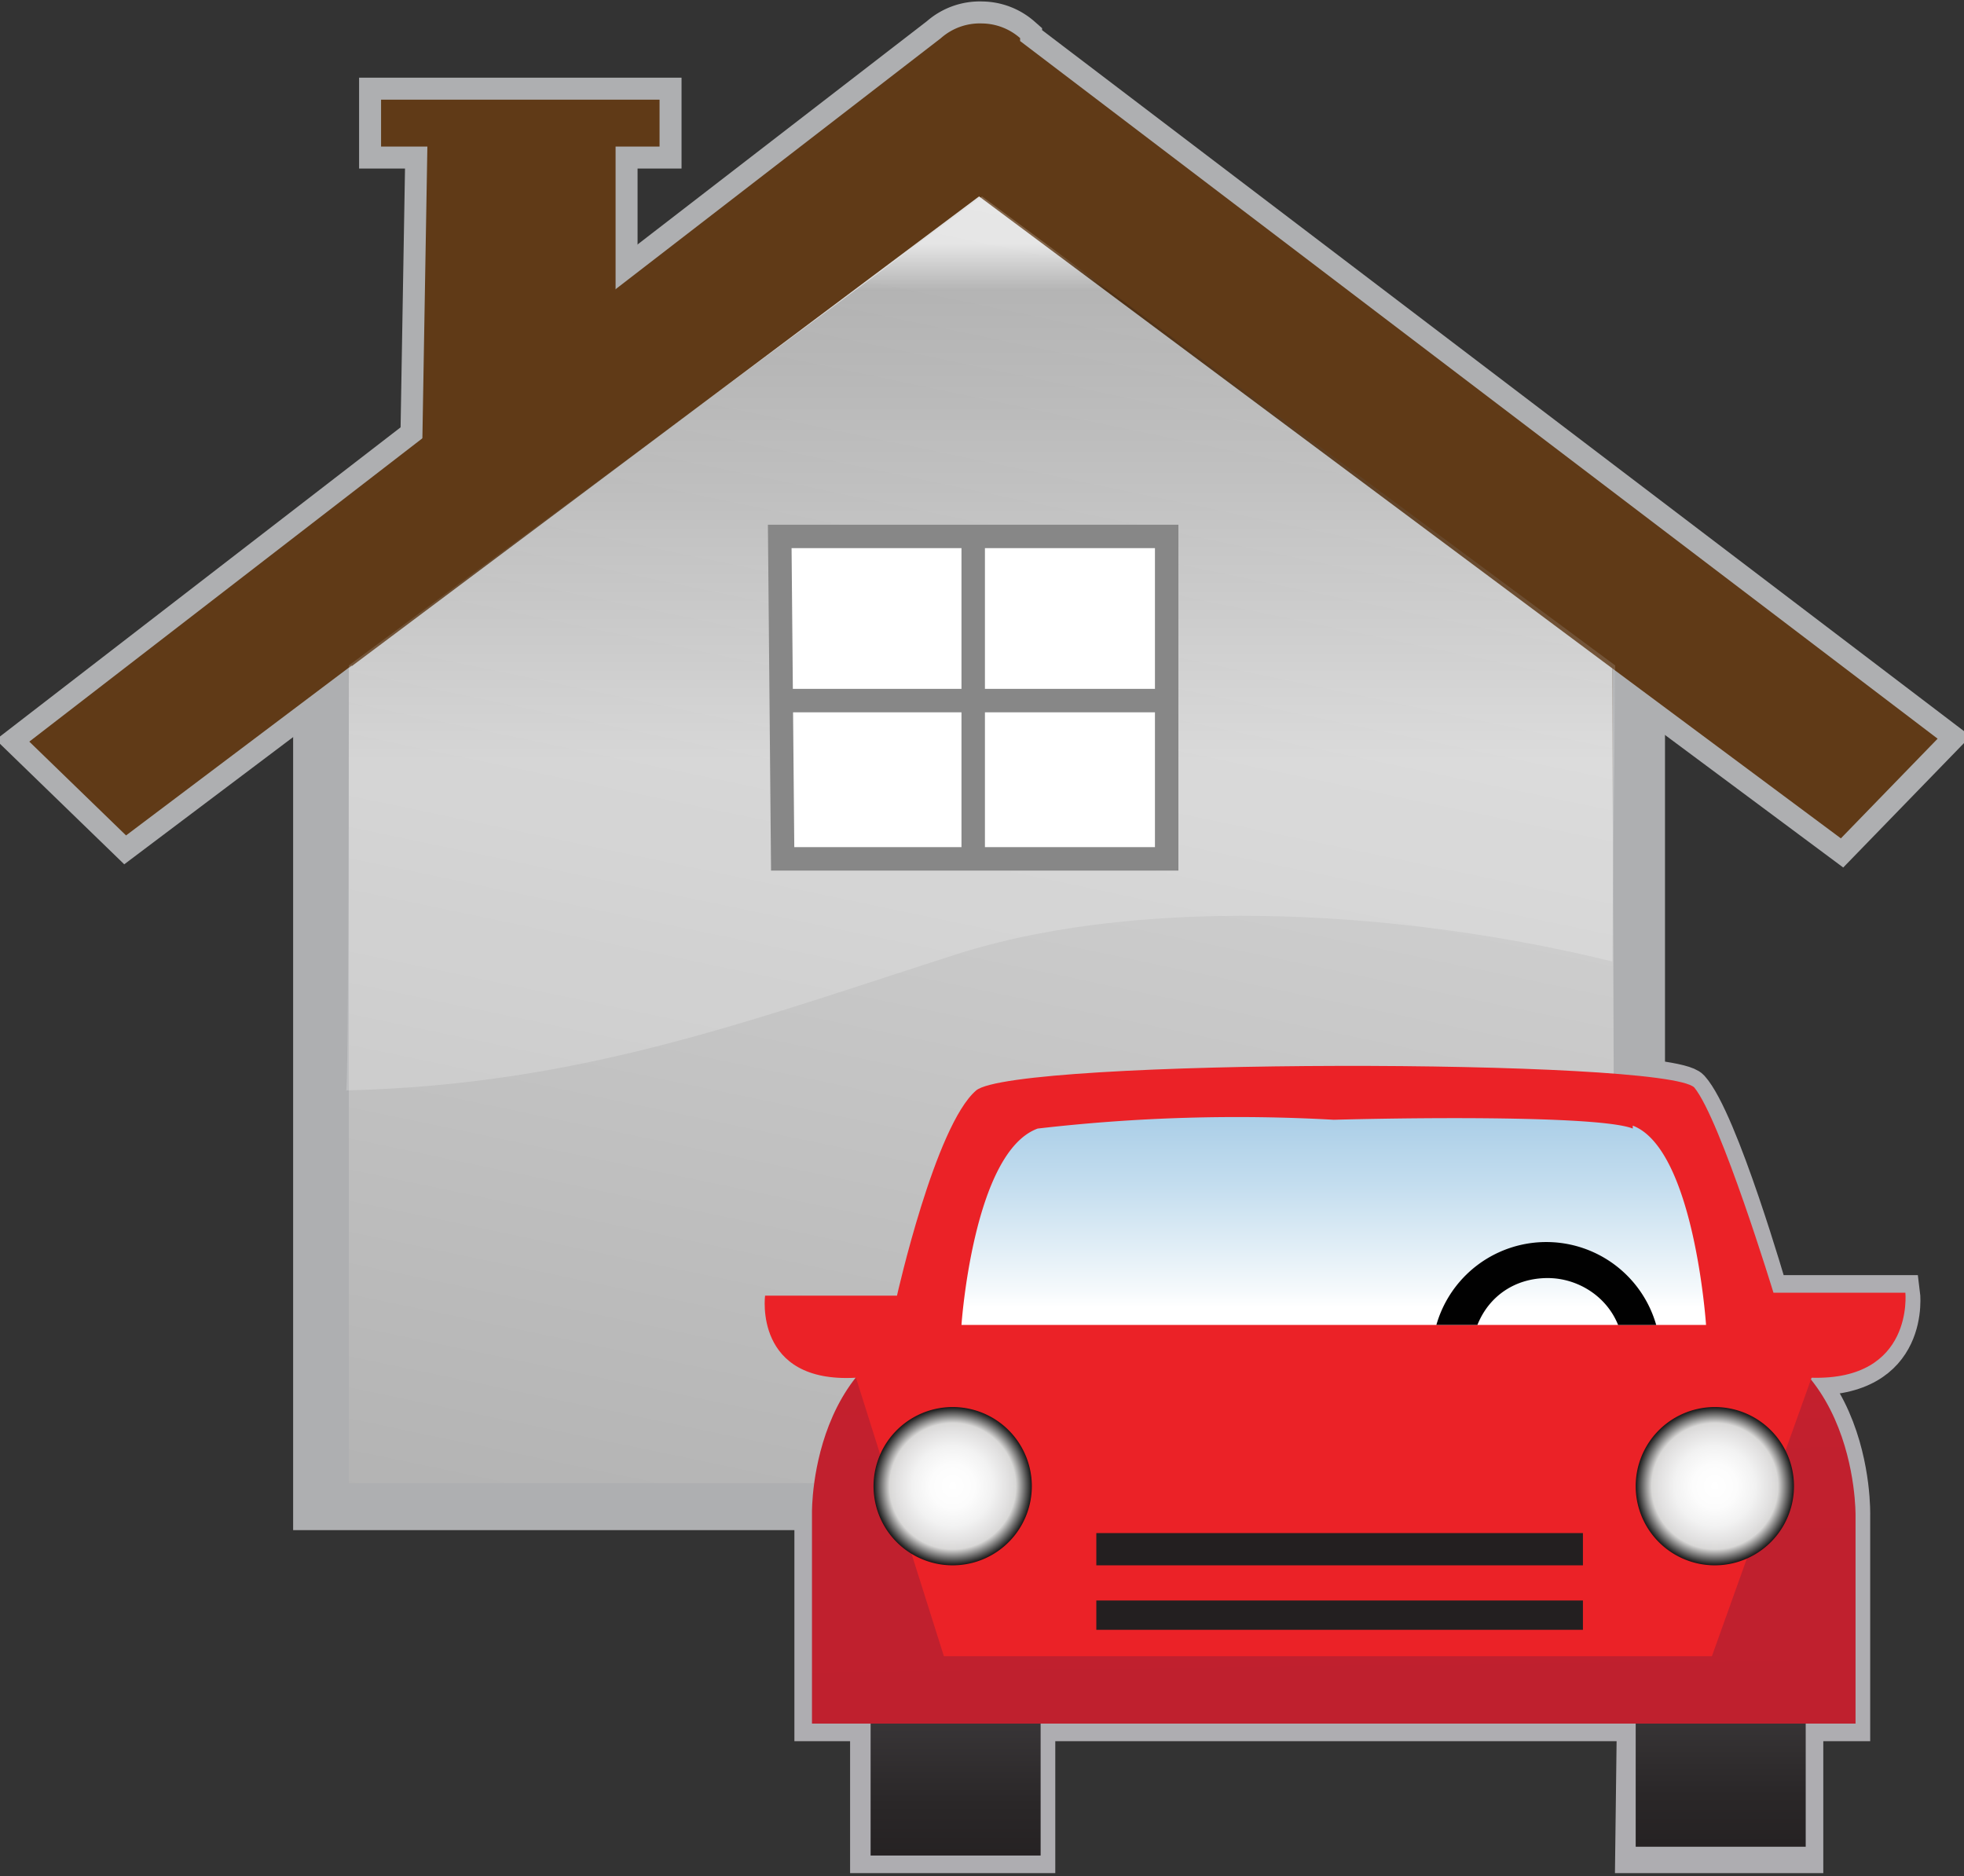 <svg xmlns="http://www.w3.org/2000/svg" width="67" height="64"><rect width="100%" height="100%" fill="#333333" stroke="none"/><defs><linearGradient id="a" x1="65.7%" x2="-5.3%" y1="-8.9%" y2="339.5%"><stop offset="0%" stop-color="#E6E6E6"/><stop offset="68%" stop-color="gray"/><stop offset="100%" stop-color="#666"/></linearGradient><linearGradient id="b" x1="50%" x2="50%" y1="61.7%" y2="5.4%"><stop offset="0%" stop-color="#FFF"/><stop offset="27%" stop-color="#AEAEAE"/><stop offset="53%" stop-color="#636363"/><stop offset="75%" stop-color="#2E2E2E"/><stop offset="91%" stop-color="#0C0C0C"/><stop offset="100%" stop-color="#FFF"/></linearGradient><linearGradient id="c" x1="50.1%" x2="50.1%" y1="-86.2%" y2="111.7%"><stop offset="0%" stop-color="#808184"/><stop offset="27%" stop-color="#5E5D5F"/><stop offset="58%" stop-color="#3E3B3D"/><stop offset="83%" stop-color="#2A2728"/><stop offset="100%" stop-color="#231F20"/></linearGradient><linearGradient id="d" x1="44.1%" x2="51.9%" y1="-109.3%" y2="134.4%"><stop offset="0%" stop-color="#EB2227"/><stop offset="17%" stop-color="#D7212A"/><stop offset="36%" stop-color="#C9202C"/><stop offset="60%" stop-color="#C1202E"/><stop offset="100%" stop-color="#BE202E"/></linearGradient><linearGradient id="e" x1="5238.9%" x2="5312.7%" y1="55257%" y2="58599%"><stop offset="0%" stop-color="#EB2227"/><stop offset="17%" stop-color="#D7212A"/><stop offset="36%" stop-color="#C9202C"/><stop offset="60%" stop-color="#C1202E"/><stop offset="100%" stop-color="#BE202E"/></linearGradient><linearGradient id="f" x1="50%" x2="50%" y1="91.4%" y2="-621%"><stop offset="0%" stop-color="#FFF"/><stop offset="1%" stop-color="#F6FAFC"/><stop offset="8%" stop-color="#C5DEEF"/><stop offset="16%" stop-color="#99C4E2"/><stop offset="24%" stop-color="#73AED7"/><stop offset="32%" stop-color="#529BCE"/><stop offset="41%" stop-color="#388CC7"/><stop offset="51%" stop-color="#2480C1"/><stop offset="63%" stop-color="#1678BD"/><stop offset="77%" stop-color="#0E73BB"/><stop offset="100%" stop-color="#0B72BA"/></linearGradient><linearGradient id="g" x1="4589%" x2="4589%" y1="7395%" y2="4552%"><stop offset="0%" stop-color="#808184"/><stop offset="27%" stop-color="#5E5D5F"/><stop offset="58%" stop-color="#3E3B3D"/><stop offset="83%" stop-color="#2A2728"/><stop offset="100%" stop-color="#231F20"/></linearGradient><linearGradient id="h" x1="4589%" x2="4589%" y1="7384%" y2="4557%"><stop offset="0%" stop-color="#808184"/><stop offset="27%" stop-color="#5E5D5F"/><stop offset="58%" stop-color="#3E3B3D"/><stop offset="83%" stop-color="#2A2728"/><stop offset="100%" stop-color="#231F20"/></linearGradient><radialGradient id="i" r="49.8%" fx="50%" fy="50%"><stop offset="0%" stop-color="#FFF"/><stop offset="28%" stop-color="#FCFCFC"/><stop offset="51%" stop-color="#F2F2F2"/><stop offset="71%" stop-color="#E2E1E1"/><stop offset="80%" stop-color="#D9D8D7"/><stop offset="100%" stop-color="#1A1A1A"/></radialGradient></defs><g fill="none" fill-rule="evenodd"><path stroke="#AEADB1" stroke-width="1.2" d="M57.2 45H33.6c-6 0-5.9 6.6-5.9 6.6v7.2h35.5v-7.1s.2-6.6-6-6.6z"/><path stroke="#AEADB1" stroke-width="1.2" d="M58.3 56.5l3.4-9.5c3.6.1 3.2-2.9 3.2-2.9h-4.5s-1.7-5.9-2.7-7c-.9-1-23.1-1-24.5.1-1.4 1.2-2.7 7-2.7 7H26s-.4 3 3.2 2.8l3 9.5"/><path stroke="#AEADB1" stroke-width="1.2" d="M29.6 55.3h5.8v8h-5.8z"/><path stroke="#AEADB1" stroke-width="1.2" d="M55.8 55.3h5.8v8h-5.9z"/><path stroke="#AEAFB1" stroke-width="1.5" d="M14.6 3.8H21v11.7h-6.6z"/><path stroke="#AEAFB1" stroke-width="1.5" d="M13 3.4h9.5V5H13z"/><path stroke="#BBBDBF" stroke-width="1.5" d="M33.5 6.7l-21.6 16v27.6h43V22.9z"/><path stroke="#BBBDBF" stroke-width="1.5" d="M13.8 23.7v24.8H53V23.8L33.4 9 13.8 23.7zM32.2 8.2l1.2-1.5-1.2 1.5z"/><path stroke="#BBBDBF" stroke-width="1.5" d="M54.9 21.2l.1-.6-.1.5z"/><path stroke="#AEAFB1" stroke-width="1.5" d="M34.8 1.3a2 2 0 0 0-1.3-.5 2 2 0 0 0-1.4.5L1 25.3l3.3 3.2 7.7-5.8V50.3h43V22.8l7.8 5.8 3.3-3.4L34.8 1.4z"/><path stroke="#BBBDBF" stroke-width="1.5" d="M33.5 6.7l-21.6 16v27.6h43V22.9z"/><path fill="#603A17" fill-rule="nonzero" d="M14.6 3.8H21v11.7h-6.6z"/><path fill="#603A17" fill-rule="nonzero" d="M13 3.4h9.5V5H13z"/><path fill="#FFF" fill-rule="nonzero" d="M33.5 6.7l-21.6 16v27.6h43V22.9z"/><path fill="#AEAFB1" fill-rule="nonzero" d="M10 21.8L32.2 5l1.2-.8L56.8 22v30.2H10V21.8zm3.8 1.9v24.8H53V23.8L33.4 9 13.8 23.7zM32.2 8.2l1.2-1.5-1.2 1.5z"/><path fill="#603A17" fill-rule="nonzero" d="M54.9 21.2l.1-.6-.1.5z"/><path fill="#603A17" fill-rule="nonzero" d="M34.8 1.3a2 2 0 0 0-1.3-.5 2 2 0 0 0-1.4.5L1 25.3l3.3 3.2 7.7-5.8V50.3h43V22.8l7.8 5.8 3.3-3.4L34.8 1.4z"/><path fill="url(#a)" fill-rule="nonzero" d="M32.6 6.7L11.1 22.8v27.8h43.2l-.1-27.8z" transform="translate(.8)"/><path style="mix-blend-mode:screen" fill="url(#b)" fill-rule="nonzero" d="M54.3 22.7l-21.6-16-21.6 16s0 15.2-.1 14.5c8.1-.2 13.8-2.4 21-4.7 6.5-2 15.3-1.4 22.2.3l.1-10z" opacity=".2" transform="translate(.8)"/><path fill="#FFF" fill-rule="nonzero" stroke="#878787" stroke-width=".8" d="M26.6 18.3h13.2v11H26.7z"/><path stroke="#878787" stroke-width=".8" d="M33.2 18.3v11.2"/><path stroke="#878787" stroke-width=".8" d="M27 23.9h12.7"/><path fill="url(#c)" fill-rule="nonzero" d="M28.9 55.3h5.8v8h-5.8z" transform="translate(.8)"/><path fill="url(#c)" fill-rule="nonzero" d="M55 55h5.8v8H55z" transform="translate(.8)"/><path fill="url(#d)" fill-rule="nonzero" d="M56.5 45H32.9c-6.1 0-6 6.6-6 6.6v7.2h35.6v-7.1s.1-6.6-6-6.6z" transform="translate(.8)"/><path fill="url(#e)" fill-rule="nonzero" d="M57.6 56.5L61 47c3.5.1 3.2-2.9 3.2-2.9h-4.5s-1.8-5.9-2.7-7c-1-1-23.2-1-24.5.1-1.4 1.2-2.7 7-2.7 7h-4.5s-.4 3 3.1 2.8l3 9.5" transform="translate(.8)"/><path fill="url(#f)" fill-rule="nonzero" d="M54.9 38.5c-1-.4-6.4-.4-10.2-.3a59 59 0 0 0-10.1.3c-2.2.8-2.6 6.7-2.6 6.7h25.4s-.4-6-2.5-6.8z" transform="translate(.8)"/><path d="M50.1 46.2a2.6 2.6 0 1 0 5-1h-4.8l-.2 1z"/><path fill="#010101" fill-rule="nonzero" d="M52.8 43.6c1 0 2 .6 2.4 1.6h1.3a3.9 3.9 0 0 0-7.5 0h1.4c.4-1 1.3-1.6 2.4-1.6z"/><path fill="url(#g)" fill-rule="nonzero" d="M36.6 53.4v-1.1h16.6v1.1H36.6z" transform="translate(.8)"/><path fill="url(#h)" fill-rule="nonzero" d="M36.6 55.6v-1h16.6v1H36.6z" transform="translate(.8)"/><path fill="url(#i)" fill-rule="nonzero" d="M34.4 50.7a2.7 2.7 0 1 1-5.4 0 2.7 2.7 0 0 1 5.4 0z" transform="translate(.8)"/><path fill="url(#i)" fill-rule="nonzero" d="M60.4 50.7a2.7 2.7 0 1 1-5.4 0 2.7 2.7 0 0 1 5.4 0z" transform="translate(.8)"/></g></svg>